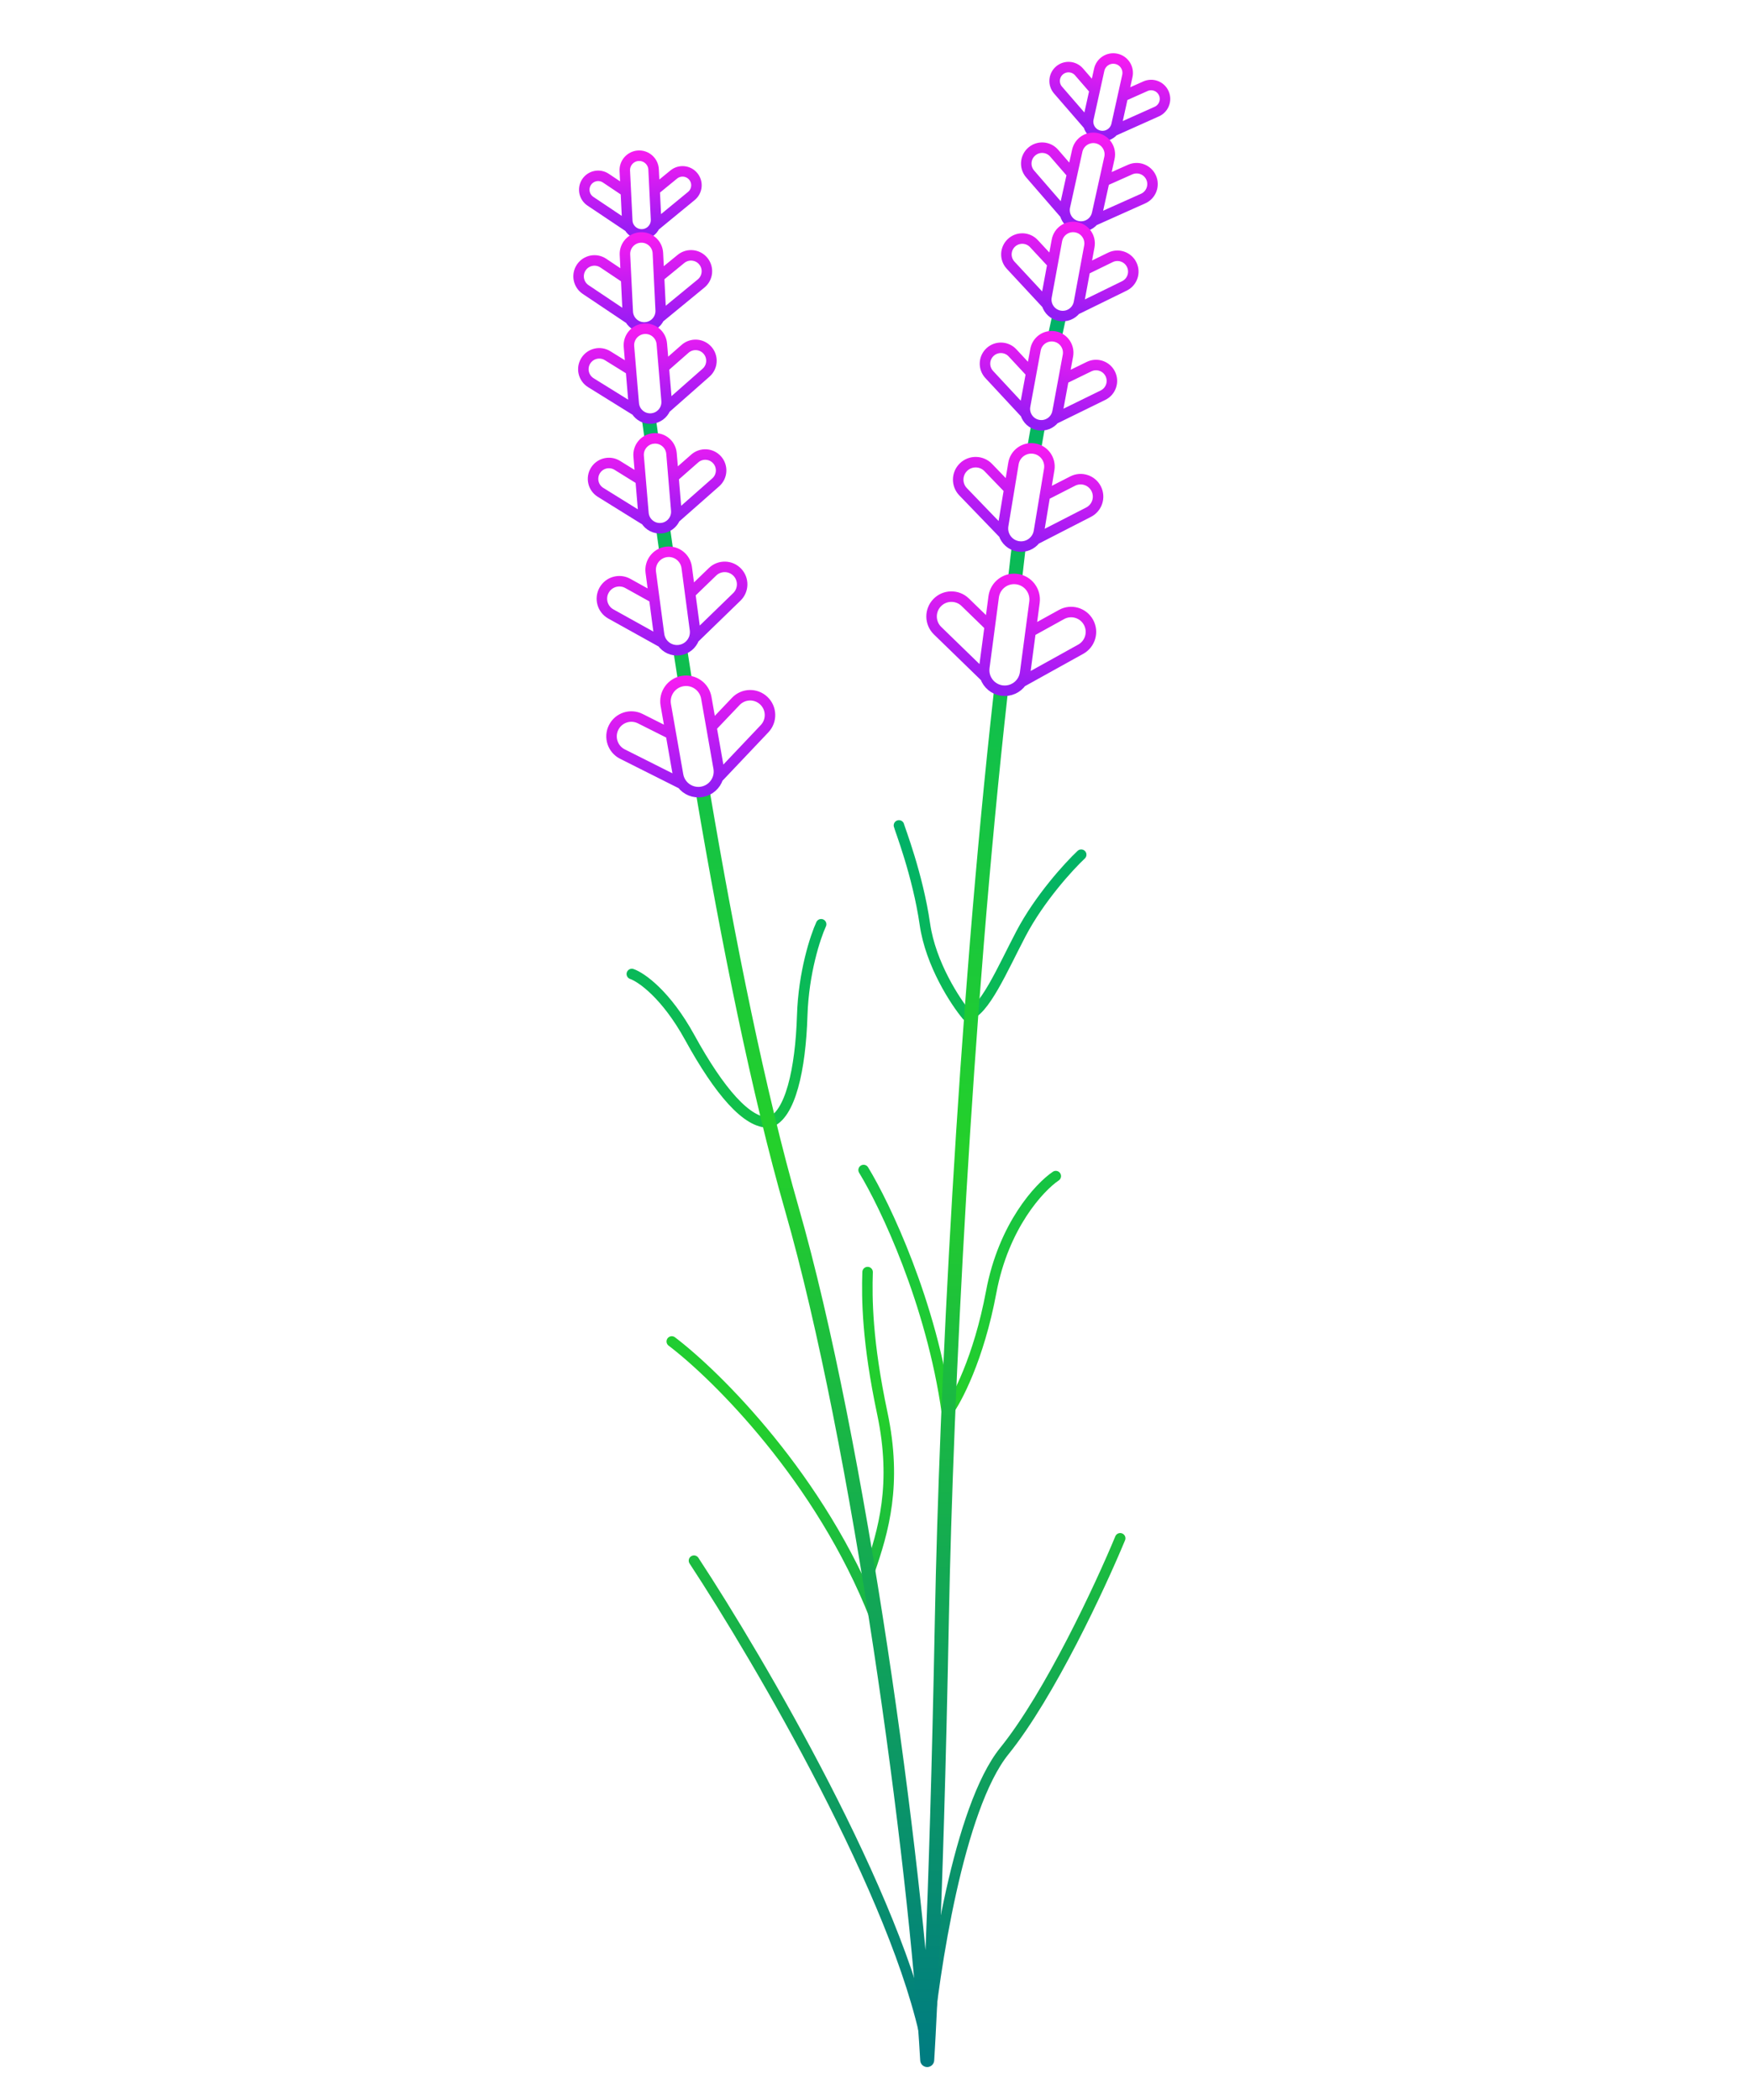 <?xml version="1.0" encoding="UTF-8"?> <svg xmlns="http://www.w3.org/2000/svg" width="250" height="300" viewBox="0 0 250 300" fill="none"><path d="M90.26 139.142C91.61 139.603 95.153 142.06 98.529 148.205C102.749 155.886 106.732 160.533 109.909 160.343C112.896 159.395 114.365 152.757 114.603 145.076C114.792 138.931 116.483 133.823 117.305 132.037M123.943 181.727C123.817 185.489 123.875 191.658 126.037 201.861C128.2 212.065 126.188 218.727 124.253 224.378M95.969 191.637C102.414 196.525 117.241 211.239 124.985 230.986M99.14 222.951C108.529 237.245 128.334 271.118 132.439 292.259C133.407 281.579 136.969 258.205 143.474 250.152C149.978 242.098 157.219 226.533 160.026 219.757M123.372 167.147C126.422 172.144 133.076 186.082 135.285 201.861C136.652 200.047 139.829 194.05 141.597 184.583C143.364 175.115 148.487 169.593 150.827 168.015M128.421 117.916C128.5 118.31 131.103 124.932 132.129 132.037C132.95 137.721 136.468 143.098 138.125 145.076C140.571 144.662 143.206 138.429 145.857 133.38C148.508 128.33 152.695 123.754 154.457 122.098" stroke="url(#paint0_linear)" stroke-width="1.5" stroke-linecap="round" stroke-linejoin="round"></path><path d="M92.745 60.215C92.811 60.77 92.809 60.595 92.881 61.184C92.939 61.661 92.985 61.889 93.046 62.388M151.191 45.768C151.023 46.521 150.93 46.947 150.766 47.713M97.247 93.3C97.444 94.605 97.592 95.505 97.798 96.836M100.461 113.505C104.008 134.437 108.358 156.117 113.125 172.721C122.692 206.044 130.863 265.992 132.457 294.293C132.457 294.293 133.703 275.572 134.557 231.041C135.161 199.585 137.788 145.295 142.962 99.022M147.793 63.732C147.967 62.671 148.075 62.161 148.25 61.136M94.768 75.804C94.905 76.807 94.99 77.381 95.135 78.421L94.768 75.804ZM145.04 82.38C145.229 80.946 145.291 79.965 145.484 78.562L145.04 82.38Z" stroke="url(#paint1_linear)" stroke-width="2" stroke-linecap="round" stroke-linejoin="round"></path><path d="M156.395 12.867L154.145 10.27C153.428 9.442 152.175 9.352 151.347 10.069C150.519 10.787 150.43 12.04 151.147 12.867L155.507 17.899M160.408 13.757L163.634 12.319C164.634 11.872 165.807 12.319 166.255 13.319C166.703 14.319 166.255 15.492 165.255 15.94L159.071 18.709M160.408 13.757L161.049 10.859C161.294 9.749 160.593 8.65 159.483 8.405C158.373 8.159 157.274 8.86 157.029 9.97L155.489 16.935C155.416 17.265 155.427 17.593 155.507 17.899M160.408 13.757L159.509 17.824C159.435 18.162 159.281 18.462 159.071 18.709M155.507 17.899C155.696 18.623 156.275 19.217 157.055 19.389C157.827 19.56 158.593 19.273 159.071 18.709" stroke="url(#paint2_linear)" stroke-width="1.5"></path><path d="M153.168 24.851L150.593 21.88C149.772 20.933 148.339 20.83 147.392 21.651C146.445 22.472 146.343 23.905 147.163 24.852L152.151 30.608M157.758 25.869L161.448 24.225C162.592 23.713 163.935 24.225 164.447 25.369C164.959 26.512 164.447 27.855 163.303 28.367L156.229 31.535M157.758 25.869L158.491 22.554C158.771 21.284 157.97 20.027 156.7 19.746C155.43 19.466 154.173 20.268 153.892 21.538L152.131 29.505C152.048 29.882 152.06 30.258 152.151 30.608M157.758 25.869L156.73 30.522C156.644 30.909 156.468 31.252 156.229 31.535M152.151 30.608C152.368 31.436 153.029 32.115 153.922 32.313C154.805 32.508 155.682 32.18 156.229 31.535" stroke="url(#paint3_linear)" stroke-width="1.5"></path><path d="M150.379 37.682L147.703 34.802C146.85 33.884 145.414 33.831 144.496 34.684C143.578 35.538 143.525 36.973 144.379 37.891L149.563 43.471M155.002 38.54L158.633 36.768C159.758 36.217 161.118 36.682 161.669 37.807C162.221 38.932 161.756 40.292 160.631 40.843L153.67 44.255M155.002 38.54L155.619 35.201C155.856 33.922 155.01 32.694 153.731 32.458C152.453 32.221 151.224 33.066 150.988 34.345L149.505 42.369C149.435 42.749 149.46 43.124 149.563 43.471M155.002 38.54L154.136 43.225C154.064 43.615 153.9 43.964 153.67 44.255M149.563 43.471C149.809 44.29 150.493 44.947 151.393 45.113C152.282 45.277 153.147 44.919 153.67 44.255" stroke="url(#paint4_linear)" stroke-width="1.5"></path><path d="M95.851 104.867L91.466 102.664C90.068 101.961 88.366 102.525 87.663 103.923C86.961 105.32 87.524 107.023 88.922 107.726L97.418 111.995M101.634 103.858L105.111 100.205C106.187 99.069 107.98 99.021 109.115 100.098C110.251 101.174 110.299 102.967 109.222 104.102L102.565 111.125M101.634 103.858L100.902 99.683C100.622 98.084 99.098 97.015 97.499 97.295C95.899 97.576 94.83 99.1 95.111 100.699L96.87 110.732C96.953 111.207 97.146 111.635 97.418 111.995M101.634 103.858L102.661 109.717C102.747 110.204 102.707 110.685 102.565 111.125M97.418 111.995C98.062 112.848 99.149 113.318 100.273 113.12C101.385 112.925 102.241 112.129 102.565 111.125" stroke="url(#paint5_linear)" stroke-width="1.5"></path><path d="M141.408 89.453L137.888 86.033C136.766 84.943 134.973 84.969 133.883 86.091C132.792 87.213 132.818 89.006 133.94 90.097L140.76 96.723M147.227 90.229L151.641 87.789C153.009 87.03 154.733 87.523 155.493 88.891C156.252 90.259 155.759 91.983 154.391 92.743L145.93 97.439M147.227 90.229L147.784 86.027C147.997 84.418 146.865 82.94 145.255 82.727C143.646 82.513 142.168 83.645 141.955 85.255L140.617 95.353C140.553 95.831 140.608 96.297 140.76 96.723M147.227 90.229L146.445 96.126C146.38 96.616 146.198 97.062 145.93 97.439M140.76 96.723C141.118 97.729 142.013 98.504 143.145 98.654C144.264 98.802 145.319 98.3 145.93 97.439" stroke="url(#paint6_linear)" stroke-width="1.5"></path><path d="M93.469 85.448L89.691 83.348C88.486 82.679 86.967 83.112 86.298 84.317C85.628 85.521 86.062 87.04 87.266 87.71L94.586 91.779M98.595 84.773L101.789 81.685C102.778 80.725 104.357 80.749 105.317 81.738C106.277 82.727 106.253 84.306 105.264 85.266L99.147 91.202M98.595 84.773L98.104 81.072C97.916 79.654 96.614 78.657 95.197 78.845C93.779 79.033 92.782 80.335 92.97 81.753L94.15 90.647C94.206 91.068 94.36 91.452 94.586 91.779M98.595 84.773L99.284 89.966C99.341 90.398 99.289 90.82 99.147 91.202M94.586 91.779C95.121 92.553 96.061 93.006 97.058 92.874C98.043 92.743 98.826 92.074 99.147 91.202" stroke="url(#paint7_linear)" stroke-width="1.5"></path><path d="M144.178 69.9L141.177 66.788C140.221 65.796 138.641 65.767 137.649 66.724C136.657 67.68 136.628 69.26 137.585 70.252L143.398 76.281M149.278 70.75L153.234 68.728C154.46 68.099 155.964 68.583 156.593 69.809C157.222 71.034 156.738 72.538 155.512 73.168L147.93 77.06M149.278 70.75L149.888 67.066C150.122 65.656 149.168 64.322 147.757 64.088C146.346 63.854 145.013 64.808 144.779 66.219L143.312 75.071C143.242 75.49 143.277 75.902 143.398 76.281M149.278 70.75L148.421 75.918C148.35 76.348 148.176 76.736 147.93 77.06M143.398 76.281C143.685 77.177 144.451 77.885 145.443 78.049C146.424 78.212 147.367 77.8 147.93 77.06" stroke="url(#paint8_linear)" stroke-width="1.5"></path><path d="M91.526 68.554L88.186 66.481C87.121 65.82 85.722 66.148 85.061 67.213C84.401 68.277 84.728 69.676 85.793 70.337L92.264 74.354M96.212 68.165L99.248 65.499C100.188 64.671 101.622 64.761 102.451 65.701C103.279 66.642 103.189 68.076 102.249 68.904L96.433 74.029M96.212 68.165L95.928 64.781C95.819 63.485 94.68 62.523 93.384 62.632C92.088 62.741 91.126 63.88 91.235 65.175L91.918 73.307C91.95 73.692 92.073 74.047 92.264 74.354M96.212 68.165L96.611 72.912C96.644 73.307 96.578 73.688 96.433 74.029M92.264 74.354C92.717 75.08 93.55 75.533 94.461 75.456C95.362 75.381 96.102 74.807 96.433 74.029" stroke="url(#paint9_linear)" stroke-width="1.5"></path><path d="M147.321 53.291L144.645 50.411C143.792 49.493 142.356 49.441 141.438 50.294C140.52 51.147 140.467 52.583 141.32 53.501L146.505 59.08M151.944 54.149L155.575 52.378C156.7 51.826 158.06 52.291 158.611 53.416C159.163 54.542 158.698 55.901 157.572 56.453L150.612 59.864M151.944 54.149L152.561 50.811C152.797 49.532 151.952 48.303 150.673 48.067C149.394 47.831 148.166 48.676 147.93 49.955L146.447 57.978C146.376 58.358 146.402 58.734 146.505 59.08M151.944 54.149L151.078 58.834C151.006 59.224 150.842 59.574 150.612 59.864M146.505 59.08C146.751 59.9 147.435 60.556 148.334 60.722C149.224 60.887 150.088 60.528 150.612 59.864" stroke="url(#paint10_linear)" stroke-width="1.5"></path><path d="M89.41 27.366L86.555 25.454C85.645 24.844 84.413 25.088 83.803 25.998C83.194 26.908 83.437 28.14 84.347 28.75L89.879 32.455M93.516 27.168L96.249 24.932C97.096 24.236 98.346 24.359 99.041 25.206C99.736 26.052 99.613 27.302 98.767 27.997L93.531 32.298M93.516 27.168L93.37 24.204C93.315 23.068 92.349 22.193 91.213 22.248C90.078 22.304 89.202 23.27 89.258 24.405L89.608 31.53C89.624 31.867 89.721 32.181 89.879 32.455M93.516 27.168L93.72 31.328C93.737 31.674 93.668 32.004 93.531 32.298M89.879 32.455C90.252 33.103 90.966 33.524 91.765 33.485C92.554 33.446 93.218 32.967 93.531 32.298" stroke="url(#paint11_linear)" stroke-width="1.5"></path><path d="M89.453 39.777L86.187 37.589C85.146 36.892 83.737 37.17 83.039 38.212C82.342 39.253 82.62 40.662 83.662 41.36L89.99 45.599M94.15 39.55L97.277 36.992C98.245 36.197 99.675 36.337 100.471 37.306C101.266 38.274 101.126 39.704 100.157 40.499L94.167 45.419M94.15 39.55L93.984 36.159C93.92 34.86 92.815 33.859 91.516 33.923C90.217 33.986 89.216 35.091 89.279 36.39L89.679 44.54C89.698 44.926 89.809 45.285 89.99 45.599M94.15 39.55L94.384 44.309C94.403 44.705 94.324 45.083 94.167 45.419M89.99 45.599C90.416 46.34 91.234 46.822 92.147 46.777C93.05 46.733 93.809 46.185 94.167 45.419" stroke="url(#paint12_linear)" stroke-width="1.5"></path><path d="M90.143 52.889L86.803 50.816C85.738 50.155 84.339 50.483 83.678 51.548C83.017 52.612 83.345 54.011 84.41 54.672L90.881 58.689M94.829 52.5L97.865 49.834C98.805 49.006 100.239 49.096 101.068 50.036C101.896 50.977 101.806 52.41 100.865 53.239L95.05 58.364M94.829 52.5L94.545 49.116C94.436 47.82 93.297 46.858 92.001 46.967C90.705 47.075 89.743 48.214 89.852 49.511L90.534 57.642C90.567 58.026 90.69 58.382 90.881 58.689M94.829 52.5L95.228 57.247C95.261 57.642 95.195 58.023 95.05 58.364M90.881 58.689C91.334 59.415 92.167 59.868 93.078 59.791C93.979 59.715 94.719 59.142 95.05 58.364" stroke="url(#paint13_linear)" stroke-width="1.5"></path><defs><linearGradient id="paint0_linear" x1="125.143" y1="117.916" x2="125.143" y2="292.259" gradientUnits="userSpaceOnUse"><stop stop-color="#00B168"></stop><stop offset="0.477" stop-color="#24D02B"></stop><stop offset="1" stop-color="#007C81"></stop></linearGradient><linearGradient id="paint1_linear" x1="121.933" y1="45.768" x2="121.933" y2="294.293" gradientUnits="userSpaceOnUse"><stop stop-color="#00B168"></stop><stop offset="0.477" stop-color="#24D02B"></stop><stop offset="1" stop-color="#007C81"></stop></linearGradient><linearGradient id="paint2_linear" x1="159.483" y1="8.405" x2="157.055" y2="19.389" gradientUnits="userSpaceOnUse"><stop stop-color="#F31CF2"></stop><stop offset="1" stop-color="#931CF3"></stop></linearGradient><linearGradient id="paint3_linear" x1="156.7" y1="19.747" x2="153.922" y2="32.313" gradientUnits="userSpaceOnUse"><stop stop-color="#F31CF2"></stop><stop offset="1" stop-color="#931CF3"></stop></linearGradient><linearGradient id="paint4_linear" x1="153.731" y1="32.458" x2="151.392" y2="45.113" gradientUnits="userSpaceOnUse"><stop stop-color="#F31CF2"></stop><stop offset="1" stop-color="#931CF3"></stop></linearGradient><linearGradient id="paint5_linear" x1="97.499" y1="97.296" x2="100.273" y2="113.12" gradientUnits="userSpaceOnUse"><stop stop-color="#F31CF2"></stop><stop offset="1" stop-color="#931CF3"></stop></linearGradient><linearGradient id="paint6_linear" x1="145.255" y1="82.727" x2="143.145" y2="98.654" gradientUnits="userSpaceOnUse"><stop stop-color="#F31CF2"></stop><stop offset="1" stop-color="#931CF3"></stop></linearGradient><linearGradient id="paint7_linear" x1="95.197" y1="78.845" x2="97.058" y2="92.874" gradientUnits="userSpaceOnUse"><stop stop-color="#F31CF2"></stop><stop offset="1" stop-color="#931CF3"></stop></linearGradient><linearGradient id="paint8_linear" x1="147.757" y1="64.088" x2="145.443" y2="78.049" gradientUnits="userSpaceOnUse"><stop stop-color="#F31CF2"></stop><stop offset="1" stop-color="#931CF3"></stop></linearGradient><linearGradient id="paint9_linear" x1="93.384" y1="62.632" x2="94.461" y2="75.456" gradientUnits="userSpaceOnUse"><stop stop-color="#F31CF2"></stop><stop offset="1" stop-color="#931CF3"></stop></linearGradient><linearGradient id="paint10_linear" x1="150.673" y1="48.067" x2="148.334" y2="60.722" gradientUnits="userSpaceOnUse"><stop stop-color="#F31CF2"></stop><stop offset="1" stop-color="#931CF3"></stop></linearGradient><linearGradient id="paint11_linear" x1="91.213" y1="22.249" x2="91.765" y2="33.485" gradientUnits="userSpaceOnUse"><stop stop-color="#F31CF2"></stop><stop offset="1" stop-color="#931CF3"></stop></linearGradient><linearGradient id="paint12_linear" x1="91.516" y1="33.923" x2="92.147" y2="46.777" gradientUnits="userSpaceOnUse"><stop stop-color="#F31CF2"></stop><stop offset="1" stop-color="#931CF3"></stop></linearGradient><linearGradient id="paint13_linear" x1="92.001" y1="46.967" x2="93.078" y2="59.791" gradientUnits="userSpaceOnUse"><stop stop-color="#F31CF2"></stop><stop offset="1" stop-color="#931CF3"></stop></linearGradient></defs></svg> 